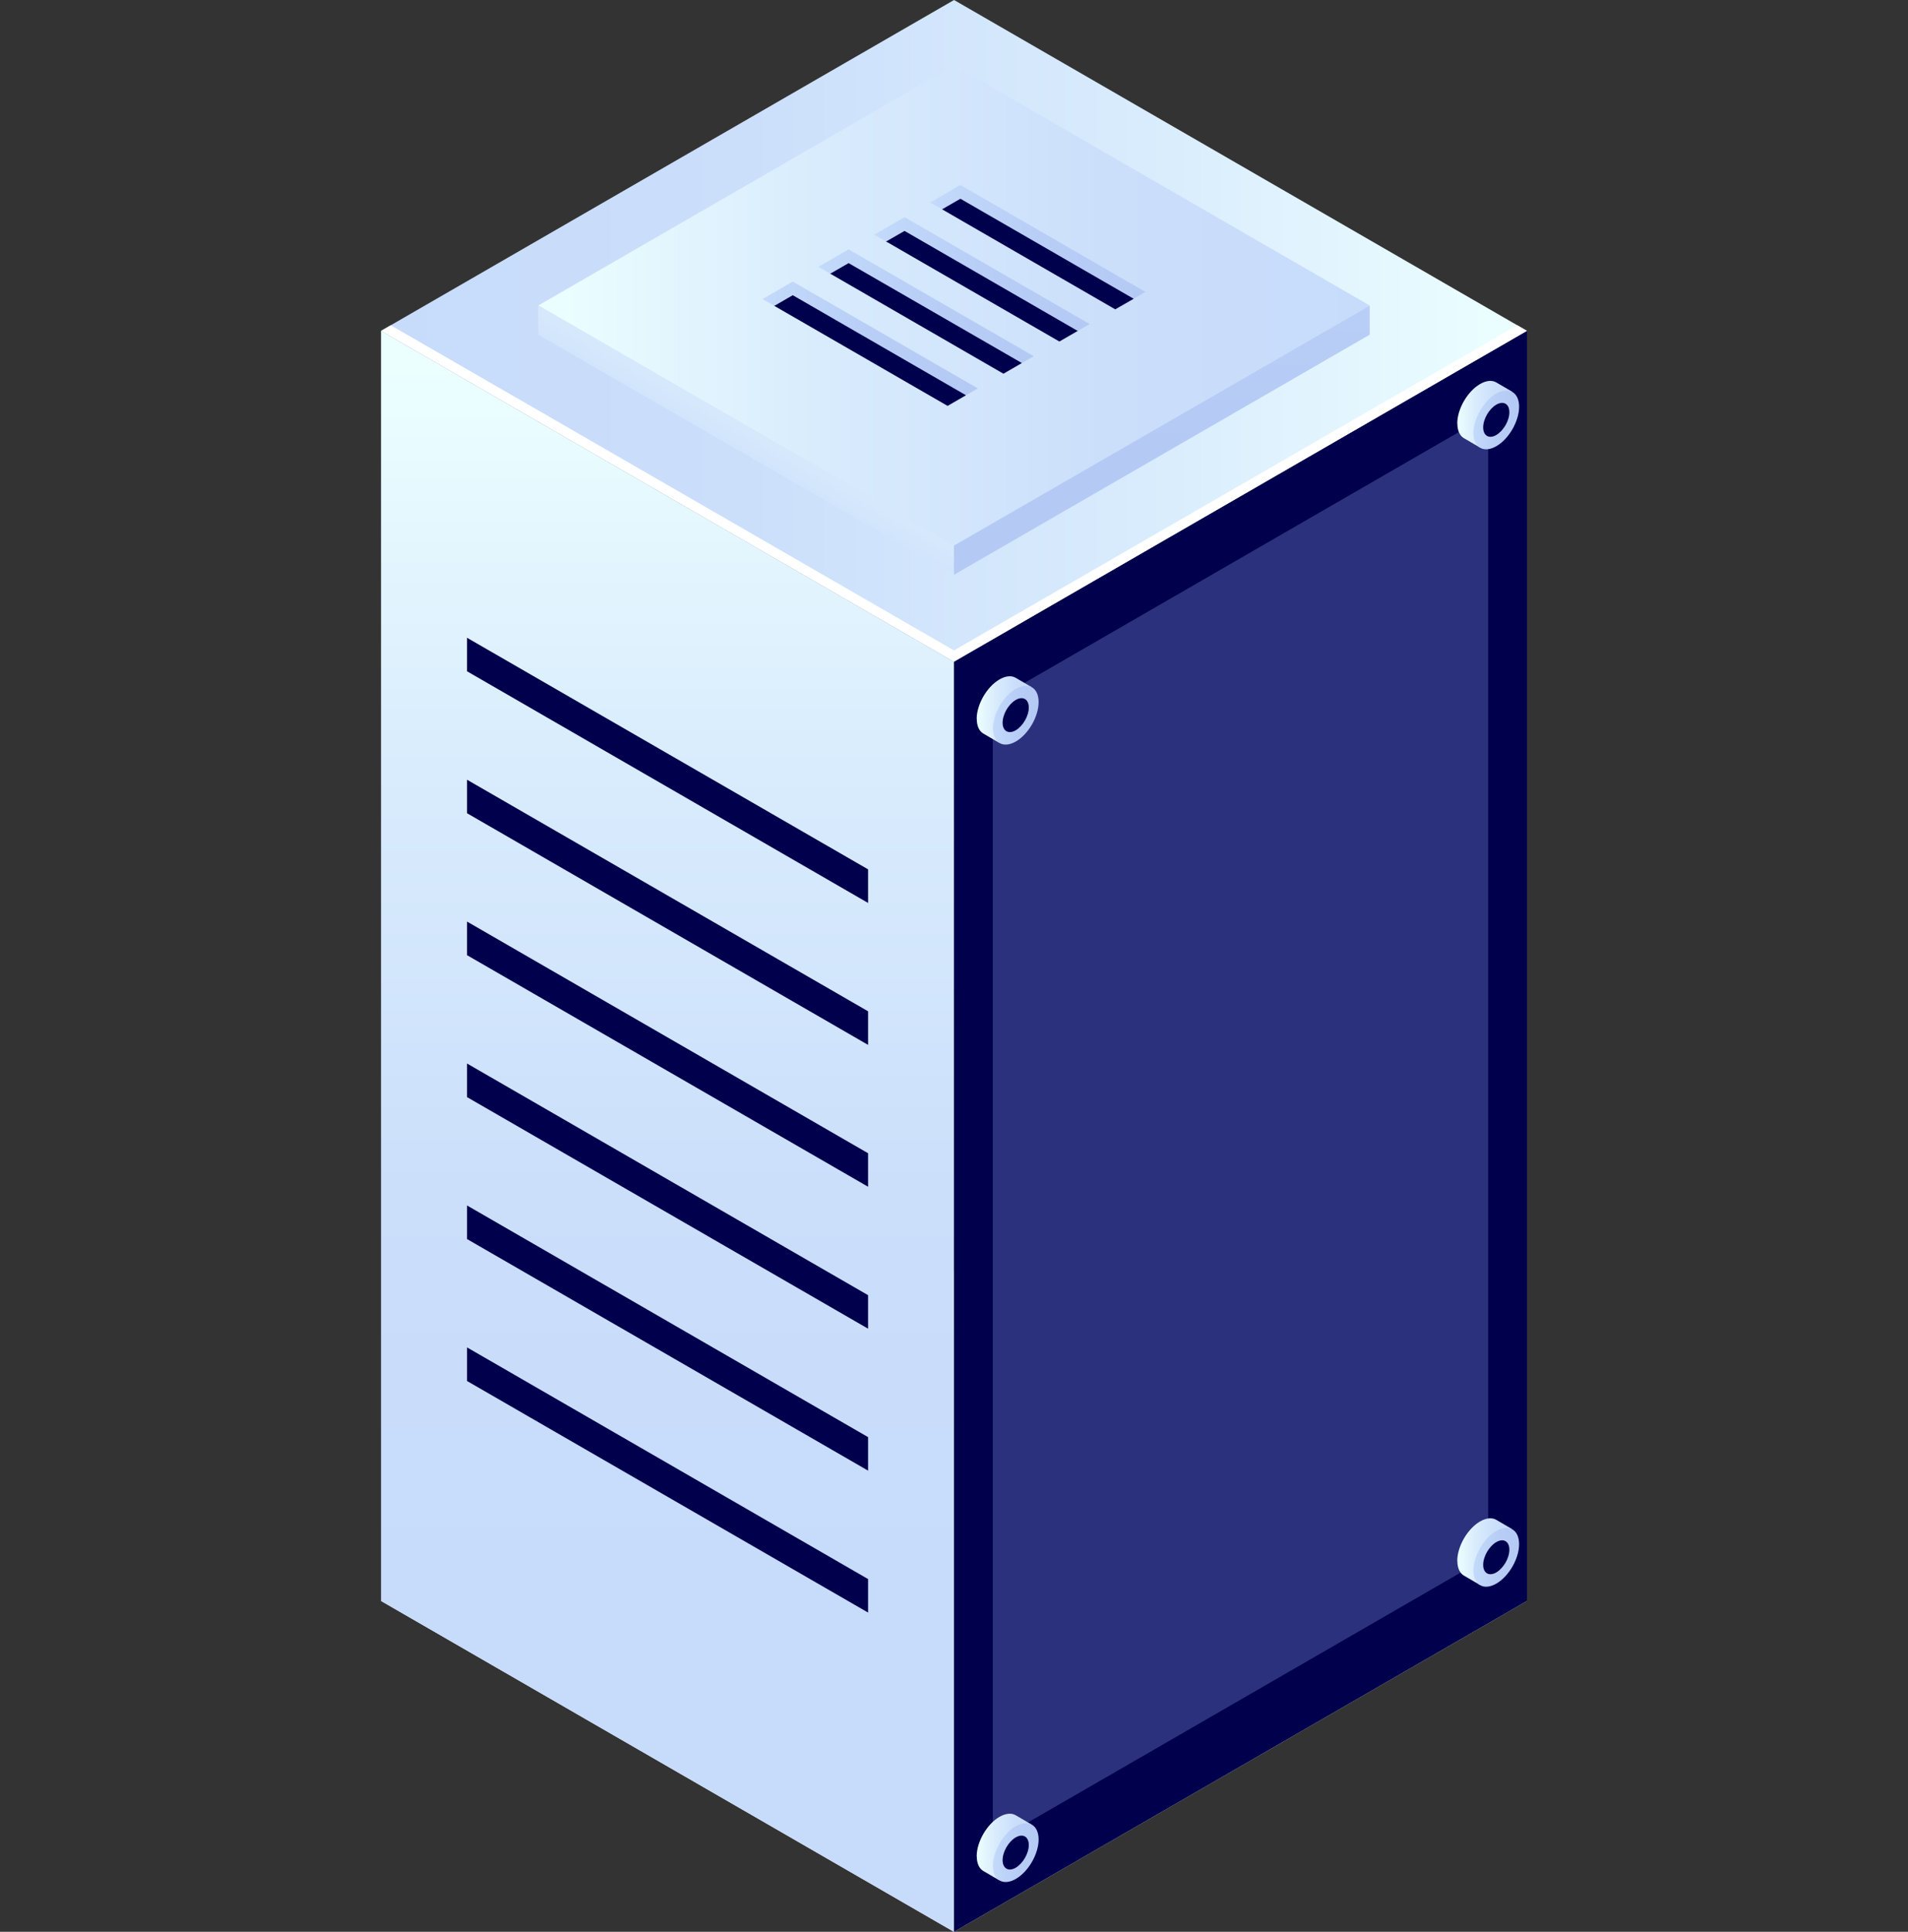 <svg xmlns="http://www.w3.org/2000/svg" xmlns:xlink="http://www.w3.org/1999/xlink" id="BareMetalSVG" viewBox="0 0 203.95 206.46"><rect x="0" y="0" width="203.95" height="206.46" fill="#333333" stroke="none"/><defs><linearGradient id="gradientAberMetal_5" x1="40.73" x2="163.22" y1="35.36" y2="35.36" gradientUnits="userSpaceOnUse"><stop offset="0" stop-color="#c7dbfb"/><stop offset=".32" stop-color="#cbdffb"/><stop offset=".69" stop-color="#daedfd"/><stop offset="1" stop-color="#ecffff"/></linearGradient><linearGradient xlink:href="#gradientAberMetal_5" id="gradientAberMetal_5-2" x1="-3338" x2="-3338" y1="168.24" y2="38.99" gradientTransform="matrix(-1 0 0 1 -3266.65 0)"/><linearGradient xlink:href="#gradientAberMetal_5" id="gradientAberMetal_5-3" x1="-3413.07" x2="-3324.19" y1="32.65" y2="32.65" gradientTransform="matrix(-1 0 0 1 -3266.65 0)"/><linearGradient xlink:href="#gradientAberMetal_5" id="gradientAberMetal_5-4" x1="-3340.67" x2="-3351.48" y1="57.06" y2="38.19" gradientTransform="matrix(-1 0 0 1 -3266.65 0)"/><linearGradient id="gradientAberMetal_3" x1="-3390.85" x2="-3390.85" y1="48.1" y2="19.33" gradientTransform="matrix(-1 0 0 1 -3266.65 0)" gradientUnits="userSpaceOnUse"><stop offset="0" stop-color="#b4caf5"/><stop offset=".51" stop-color="#b8cef6"/><stop offset="1" stop-color="#c3dafb"/></linearGradient><linearGradient xlink:href="#gradientAberMetal_3" id="gradientAberMetal_3-2" x1="-3389.1" x2="-3366.08" y1="25.85" y2="25.85"/><linearGradient xlink:href="#gradientAberMetal_3" id="gradientAberMetal_3-3" x1="-3383.12" x2="-3360.11" y1="29.29" y2="29.29"/><linearGradient xlink:href="#gradientAberMetal_3" id="gradientAberMetal_3-4" x1="-3377.15" x2="-3354.13" y1="32.73" y2="32.73"/><linearGradient xlink:href="#gradientAberMetal_3" id="gradientAberMetal_3-5" x1="-3371.17" x2="-3348.16" y1="36.17" y2="36.17"/><linearGradient xlink:href="#gradientAberMetal_5" id="gradientAberMetal_5-5" x1="-3376.95" x2="-3371.05" y1="75.83" y2="75.83" gradientTransform="matrix(-1 0 0 1 -3266.65 0)"/><linearGradient xlink:href="#gradientAberMetal_3" id="gradientAberMetal_3-6" x1="-3377.66" x2="-3372.79" y1="76.43" y2="76.43"/><linearGradient xlink:href="#gradientAberMetal_5" id="gradientAberMetal_5-6" x1="-3428.31" x2="-3422.42" y1="44.27" y2="44.27" gradientTransform="matrix(-1 0 0 1 -3266.65 0)"/><linearGradient xlink:href="#gradientAberMetal_3" id="gradientAberMetal_3-7" x1="-3429.03" x2="-3424.16" y1="44.87" y2="44.87"/><linearGradient xlink:href="#gradientAberMetal_5" id="gradientAberMetal_5-7" x1="-3376.95" x2="-3371.05" y1="197.39" y2="197.39" gradientTransform="matrix(-1 0 0 1 -3266.65 0)"/><linearGradient xlink:href="#gradientAberMetal_3" id="gradientAberMetal_3-8" x1="-3377.66" x2="-3372.79" y1="198" y2="198"/><linearGradient xlink:href="#gradientAberMetal_5" id="gradientAberMetal_5-8" x1="-3428.31" x2="-3422.42" y1="165.83" y2="165.83" gradientTransform="matrix(-1 0 0 1 -3266.65 0)"/><linearGradient xlink:href="#gradientAberMetal_3" id="gradientAberMetal_3-9" x1="-3429.03" x2="-3424.16" y1="166.43" y2="166.43"/><style>.cls-1{fill:#fff}.cls-7{fill:#00004c}.cls-23{fill:#00014c}</style></defs><path d="M0 65.84h203.95v59.33H0z" style="fill:none"/><path d="m101.97 70.72 61.25-35.36L101.98 0 40.73 35.36l61.24 35.36z" style="fill:url(#gradientAberMetal_5)"/><path d="m101.97 206.46 61.25-35.36-61.24-35.37-61.25 35.37 61.24 35.36z" class="cls-1"/><path d="M40.73 35.36V171.1l61.24 35.36V70.72L40.73 35.36z" style="fill:url(#gradientAberMetal_5-2)"/><path d="M163.22 35.36V171.1l-61.25 35.36V70.72l61.25-35.36z" class="cls-7"/><g style="opacity:.51"><path d="M159.07 44.37v122l-52.95 30.57v-122l52.95-30.57z" style="fill:#5561ab"/></g><path d="M49.92 68.16v3.58L92.79 96.5v-3.59L49.92 68.16zM49.92 83.33v3.58l42.87 24.76v-3.59L49.92 83.33zM49.92 98.49v3.59l42.87 24.75v-3.58L49.92 98.49zM49.92 113.66v3.59L92.79 142v-3.58l-42.87-24.76zM49.92 128.83v3.59l42.87 24.75v-3.58l-42.87-24.76zM49.92 144v3.59l42.87 24.75v-3.58L49.92 144z" class="cls-7"/><path d="m101.97 69.51 60.21-34.75 1.04.6-61.25 35.36-61.24-35.36 1.04-.6 60.2 34.75z" class="cls-1"/><path d="m101.97 58.31 44.44-25.66-44.43-25.66-44.44 25.66 44.43 25.66z" style="fill:url(#gradientAberMetal_5-3)"/><path d="M57.54 32.65v3.12l44.43 25.66v-3.12L57.54 32.65z" style="fill:url(#gradientAberMetal_5-4)"/><path d="M146.41 32.65v3.12l-44.44 25.66v-3.12l44.44-25.66z" style="fill:url(#gradientAberMetal_3)"/><path d="m119.21 33.06 1.97-1.13-.16-.93-18.26-10.62-2.54 1.21.48.78 18.51 10.69z" class="cls-23"/><path d="m102.66 21.24-1.96 1.13-1.27-.73 3.23-1.87 19.78 11.43-1.26.73-18.52-10.69z" style="fill:url(#gradientAberMetal_3-2)"/><path d="m113.24 36.5 1.97-1.14-.17-.92-18.26-10.62-2.53 1.21.47.78 18.52 10.69z" class="cls-23"/><path d="m96.69 24.68-1.97 1.13-1.27-.73 3.24-1.87 19.78 11.42-1.27.74-18.51-10.69z" style="fill:url(#gradientAberMetal_3-3)"/><path d="m107.26 39.94 1.97-1.14-.16-.92-18.26-10.62-2.53 1.2.47.79 18.51 10.69z" class="cls-23"/><path d="m90.71 28.12-1.96 1.13-1.27-.73 3.23-1.87 19.79 11.42-1.27.73-18.52-10.68z" style="fill:url(#gradientAberMetal_3-4)"/><path d="m101.29 43.38 1.97-1.14-.17-.92-18.25-10.63-2.54 1.21.47.79 18.52 10.69z" class="cls-23"/><path d="m84.74 31.55-1.97 1.14-1.26-.73 3.23-1.87 19.78 11.42-1.27.73-18.51-10.69z" style="fill:url(#gradientAberMetal_3-5)"/><path d="M104.4 76.83c0-1.55 1.09-3.44 2.44-4.22.68-.39 1.29-.43 1.73-.17s1.73 1.01 1.73 1.01l-1.07.04c.03.16.05.34.05.53 0 1.55-1.09 3.44-2.44 4.22-.18.1-.35.18-.52.23l.5.93-1.69-.99c-.45-.25-.72-.8-.72-1.58Z" style="fill:url(#gradientAberMetal_5-5)"/><path d="M106.14 77.84c0 1.55 1.09 2.18 2.44 1.41 1.35-.78 2.44-2.67 2.44-4.22 0-1.55-1.09-2.18-2.44-1.41-1.35.78-2.44 2.67-2.44 4.22Z" style="fill:url(#gradientAberMetal_3-6)"/><path d="M107.17 77.24c0 .89.63 1.26 1.4.81.77-.45 1.4-1.53 1.4-2.43s-.63-1.26-1.4-.81c-.77.45-1.4 1.53-1.4 2.43Z" class="cls-23"/><path d="M155.77 45.26c0-1.55 1.09-3.44 2.44-4.22.68-.39 1.29-.43 1.73-.17s1.73 1.01 1.73 1.01l-1.07.04c.03.16.05.34.05.53 0 1.55-1.09 3.44-2.44 4.22-.18.1-.35.18-.52.23l.5.93-1.69-.99c-.45-.25-.72-.8-.72-1.58Z" style="fill:url(#gradientAberMetal_5-6)"/><path d="M157.5 46.28c0 1.55 1.09 2.18 2.44 1.41s2.44-2.67 2.44-4.22c0-1.55-1.09-2.18-2.44-1.41-1.35.78-2.44 2.67-2.44 4.22Z" style="fill:url(#gradientAberMetal_3-7)"/><path d="M158.54 45.68c0 .89.63 1.26 1.4.81.77-.45 1.4-1.53 1.4-2.43s-.63-1.26-1.4-.81c-.77.45-1.4 1.53-1.4 2.43Z" class="cls-23"/><path d="M104.4 198.39c0-1.55 1.09-3.44 2.44-4.22.68-.39 1.29-.43 1.73-.17s1.73 1.01 1.73 1.01l-1.07.04c.03.16.05.34.05.53 0 1.55-1.09 3.44-2.44 4.22-.18.1-.35.18-.52.23l.5.93-1.69-.99c-.45-.25-.72-.8-.72-1.58Z" style="fill:url(#gradientAberMetal_5-7)"/><path d="M106.14 199.4c0 1.55 1.09 2.18 2.44 1.41 1.35-.78 2.44-2.67 2.44-4.22 0-1.55-1.09-2.18-2.44-1.41-1.35.78-2.44 2.67-2.44 4.22Z" style="fill:url(#gradientAberMetal_3-8)"/><path d="M107.17 198.8c0 .89.63 1.26 1.4.81.77-.45 1.4-1.53 1.4-2.43 0-.89-.63-1.26-1.4-.81-.77.45-1.4 1.53-1.4 2.43Z" class="cls-23"/><path d="M155.77 166.82c0-1.55 1.09-3.44 2.44-4.22.68-.39 1.29-.43 1.73-.17s1.73 1.01 1.73 1.01l-1.07.04c.03.16.05.34.05.53 0 1.55-1.09 3.44-2.44 4.22-.18.1-.35.18-.52.23l.5.93-1.69-.99c-.45-.25-.72-.8-.72-1.58Z" style="fill:url(#gradientAberMetal_5-8)"/><path d="M157.5 167.84c0 1.55 1.09 2.18 2.44 1.41 1.35-.78 2.44-2.67 2.44-4.22 0-1.55-1.09-2.18-2.44-1.41-1.35.78-2.44 2.67-2.44 4.22Z" style="fill:url(#gradientAberMetal_3-9)"/><path d="M158.54 167.24c0 .89.63 1.26 1.4.81.77-.45 1.4-1.53 1.4-2.43 0-.89-.63-1.26-1.4-.81-.77.45-1.4 1.53-1.4 2.43Z" class="cls-23"/></svg>